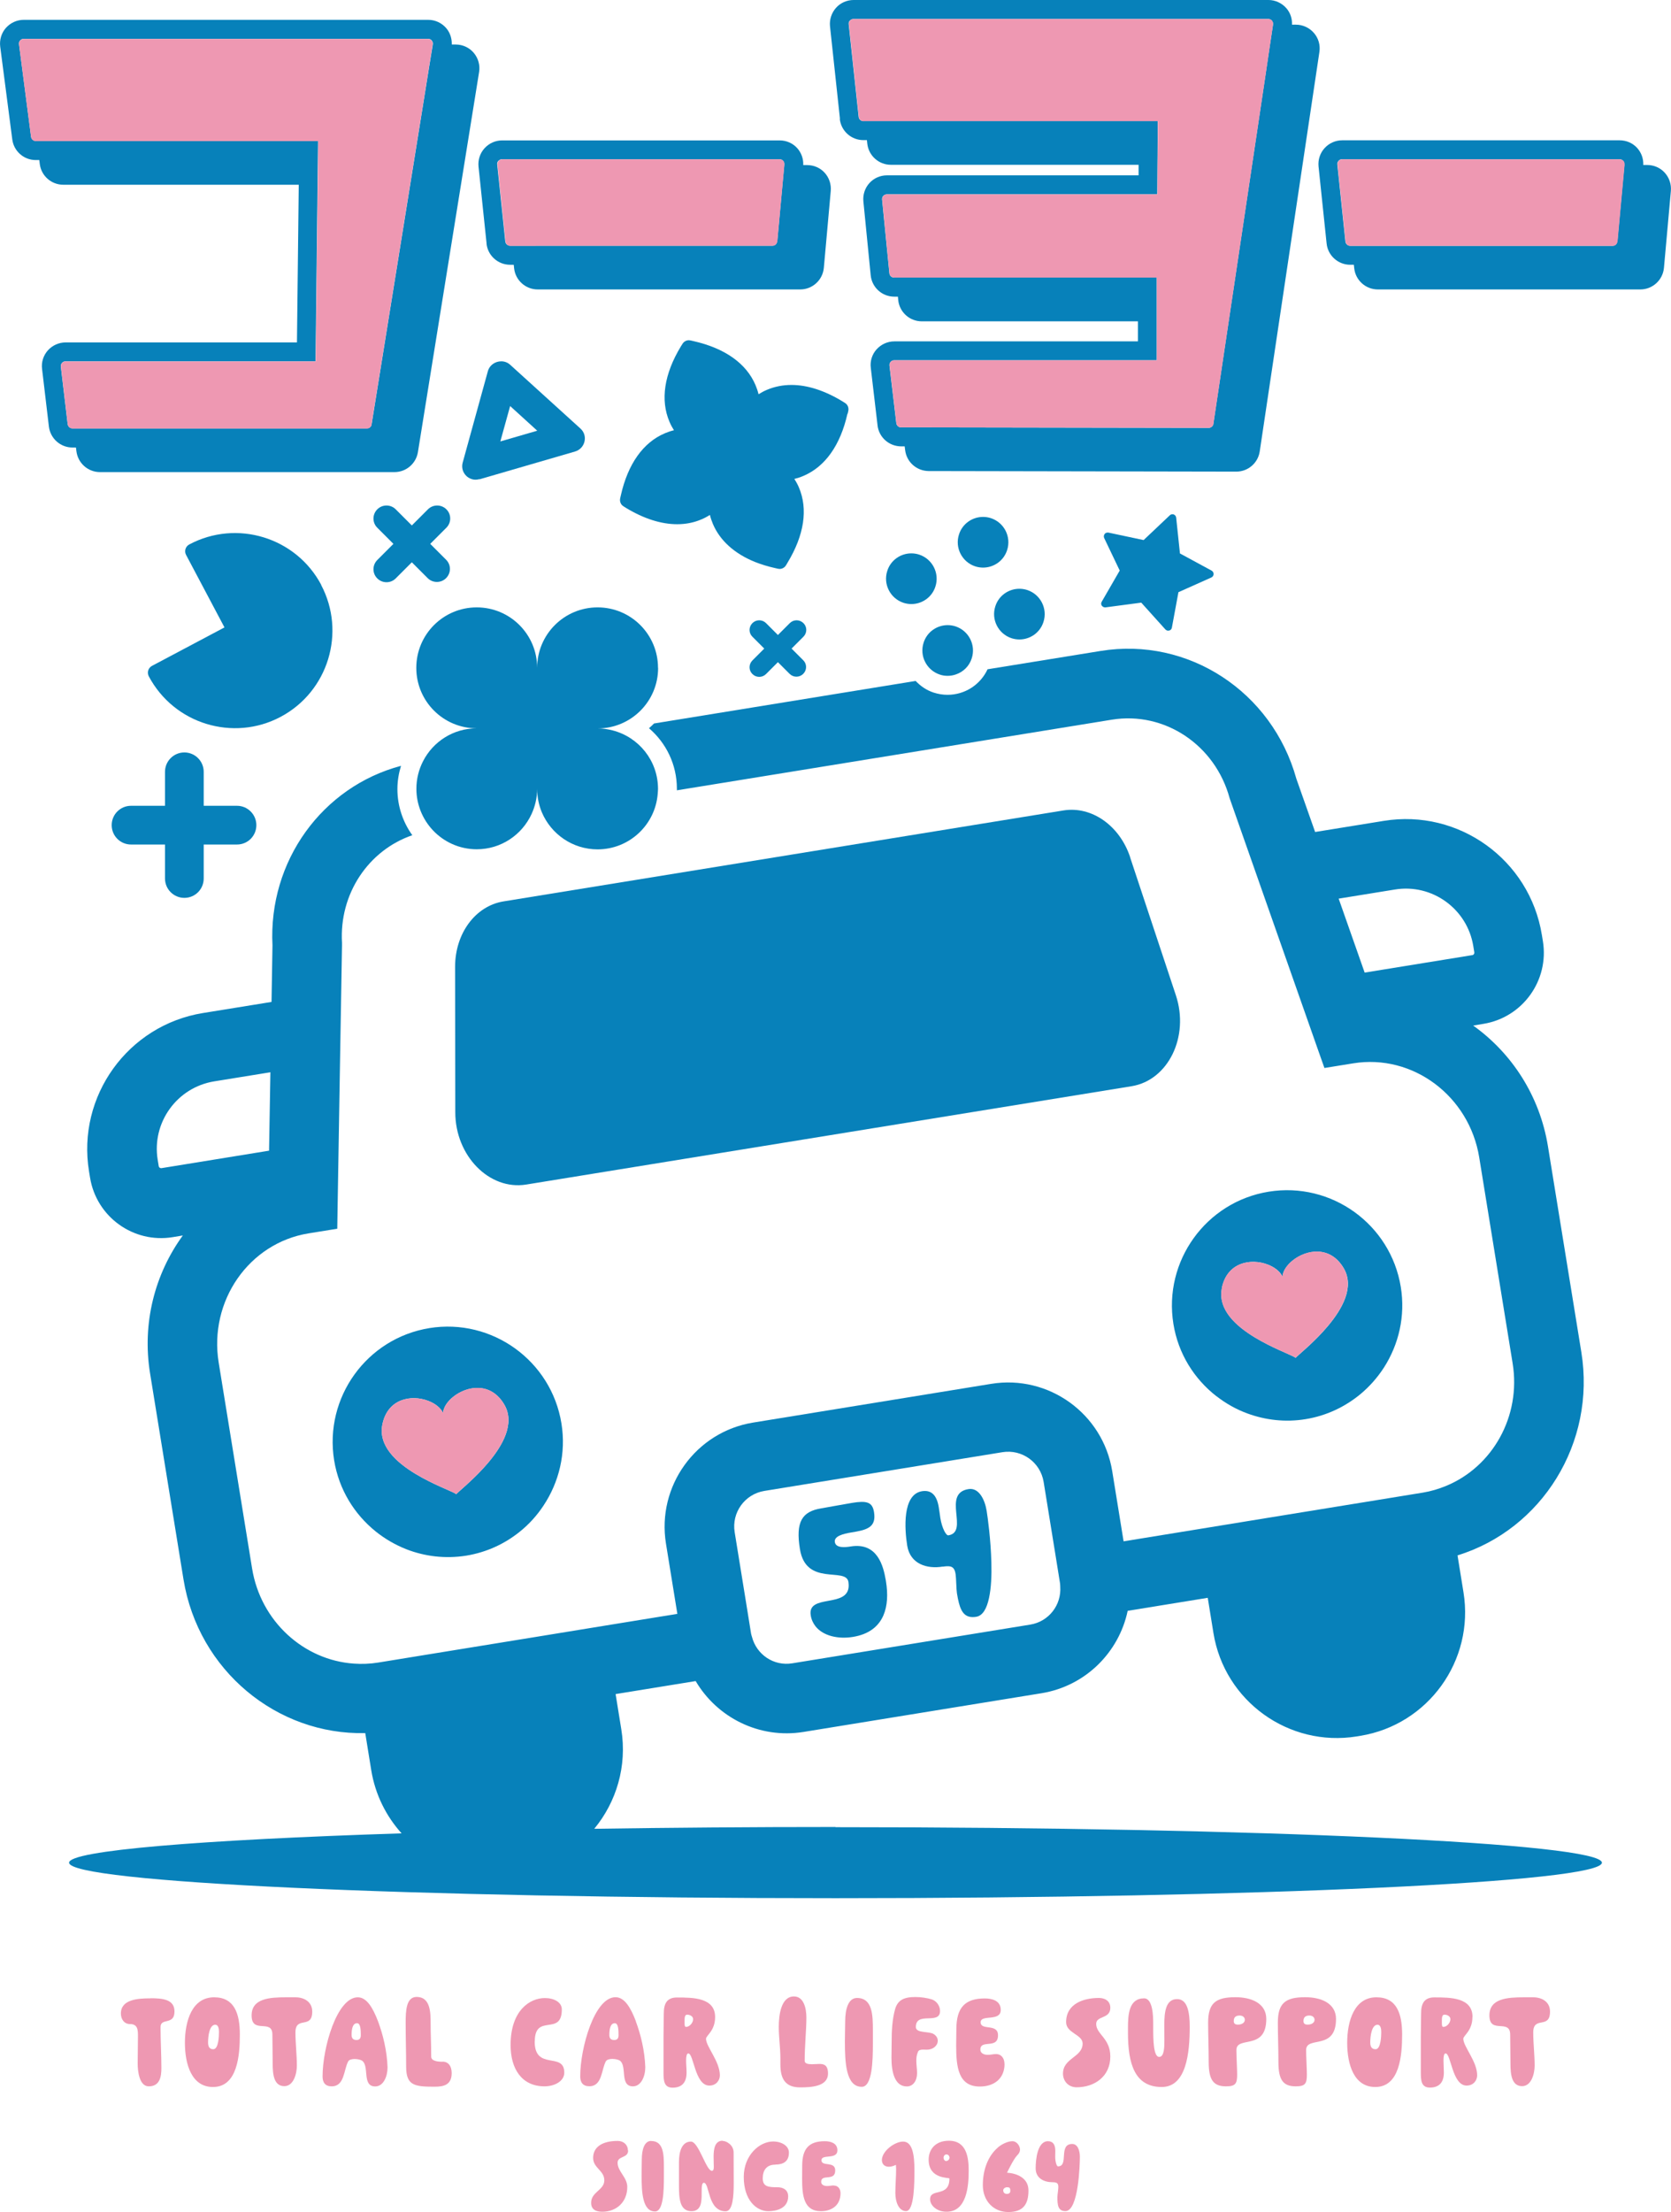 <?xml version="1.0" encoding="UTF-8"?><svg id="_レイヤー_2" xmlns="http://www.w3.org/2000/svg" width="62.14mm" height="82.2mm" viewBox="0 0 176.14 233.01"><g id="Text"><path d="M88.07,192.45c-8.89,0-17.43.07-25.43.19,2.33-2.82,3.48-6.59,2.85-10.48l-.6-3.71,8.44-1.37c2.26,3.84,6.71,6.11,11.36,5.36l25.1-4.08c4.65-.76,8.16-4.32,9.08-8.68l8.44-1.37.6,3.71c1.16,7.17,7.94,12.05,15.11,10.89l.36-.06c7.17-1.16,12.05-7.94,10.89-15.11l-.63-3.9c8.87-2.73,14.61-11.82,13.05-21.42l-3.52-21.68c-.87-5.34-3.83-9.82-7.88-12.71l1.08-.18c4.13-.67,6.94-4.57,6.27-8.7l-.11-.67c-1.28-7.91-8.76-13.3-16.67-12.01l-7.23,1.17-1.98-5.61c-2.55-9.18-11.4-14.96-20.63-13.46l-11.92,1.93c-.76,1.63-2.39,2.69-4.22,2.69-.49,0-.98-.08-1.45-.23-.75-.24-1.39-.68-1.91-1.23l-27.58,4.48c-.17.17-.34.34-.53.5,1.8,1.54,2.94,3.82,2.94,6.37,0,.06,0,.11,0,.17l45.85-7.44c5.56-.9,10.9,2.66,12.42,8.28l4.15,11.81,5.2,14.79.64,1.81,3.03-.49c6.28-1.02,12.24,3.43,13.29,9.92l3.52,21.68c.91,5.59-2.13,10.9-7.01,12.91-.78.32-1.6.57-2.46.71l-1.11.18-3.62.59-11.88,1.93-3.62.59-3.62.59-7.69,1.25-1.2-7.4c-.98-6.05-6.7-10.17-12.75-9.19l-25.1,4.08c-6.05.98-10.17,6.7-9.19,12.75l1.2,7.4-7.69,1.25-3.62.59-3.62.59-11.88,1.93-3.62.59-1.11.18c-.86.14-1.72.17-2.56.11-5.26-.36-9.82-4.43-10.73-10.03l-3.52-21.68c-1.05-6.49,3.19-12.59,9.47-13.61l3.03-.49.03-1.92.26-15.65.21-12.27v-.27c-.31-5.18,2.8-9.76,7.41-11.34-.98-1.37-1.57-3.05-1.57-4.86,0-.85.14-1.67.38-2.45-8.29,2.2-14,10.02-13.55,18.92l-.1,5.95-7.23,1.17c-7.91,1.28-13.3,8.76-12.01,16.67l.11.67c.67,4.13,4.57,6.94,8.7,6.27l1.08-.18c-2.93,4.02-4.32,9.21-3.45,14.55l3.52,21.68c1.56,9.61,9.88,16.41,19.16,16.19l.63,3.9c.42,2.58,1.57,4.85,3.2,6.66-21.17.68-35.05,1.81-35.05,3.09,0,2.07,36.17,3.74,80.79,3.74s80.79-1.68,80.79-3.74-36.17-3.74-80.79-3.74ZM143.85,102.45l-2.74-7.79,5.93-.96c3.92-.64,7.62,2.03,8.26,5.95l.11.67c.02.14-.07.27-.21.29l-11.34,1.84ZM80.57,157.05l25.1-4.08c2.06-.33,4,1.06,4.34,3.13l1.2,7.4.53,3.29c.02.11.01.23.02.34.14,1.93-1.2,3.68-3.15,4l-25.1,4.08c-1.95.32-3.77-.92-4.25-2.8-.03-.11-.07-.21-.09-.33l-.53-3.29-1.2-7.4c-.33-2.06,1.06-4,3.13-4.34ZM17.02,123.05c-.14.02-.27-.07-.29-.21l-.11-.67c-.64-3.92,2.03-7.62,5.95-8.26l5.93-.96-.14,8.26-11.34,1.84Z" style="fill:#0781ba;"/><path d="M119.13,90.29c-1.11-3.33-4.06-5.4-7.03-4.92l-59.02,9.58c-2.97.48-5.11,3.37-5.11,6.89l.02,15.33c0,4.58,3.59,8.23,7.46,7.61l63.83-10.36c3.87-.63,6.11-5.23,4.67-9.58l-4.83-14.55Z" style="fill:#0781ba;"/><path d="M89.43,166.63c.02.15.03.28.03.41-.03,2.39-4.38.81-4,3.12.07.46.26.84.51,1.16.81,1.01,2.39,1.36,3.93,1.11,1.72-.28,2.72-1.12,3.22-2.27.43-1,.49-2.23.27-3.58,0-.06-.02-.12-.03-.18-.25-1.44-.87-3.95-3.68-3.5-.6.1-1.57.19-1.68-.46-.1-.62.86-.87,1.71-1.01,1.69-.27,2.68-.53,2.42-2.15-.17-1.07-.79-1.22-2.31-.97-.85.14-2.4.43-3.27.58-2.01.33-2.7,1.42-2.23,4.29.64,3.97,4.85,1.86,5.11,3.45Z" style="fill:#0781ba;"/><path d="M99.39,165.03c.63-.1.95-.05,1.14.21.1.13.16.32.2.58.07.45.07,1.57.14,2.01.06.38.13.72.21,1.03.27,1.03.72,1.63,1.82,1.45.7-.11,1.12-.89,1.35-1.97.23-1.05.29-2.4.25-3.76-.06-2.37-.38-4.73-.5-5.45-.18-1.11-.79-2.46-1.92-2.27-2.83.46.11,4.51-2.11,4.87-.25.04-.68-.78-.85-1.83-.06-.38-.1-.78-.17-1.16-.2-1.2-.75-1.82-1.76-1.66-2.09.34-1.84,4-1.56,5.74.32,1.96,2.12,2.47,3.74,2.2Z" style="fill:#0781ba;"/><path d="M45.26,139.9c-6.61,1.07-11.11,7.32-10.04,13.93.5,3.07,2.13,5.68,4.38,7.49.97.78,2.06,1.41,3.22,1.87,1.95.76,4.11,1.03,6.32.68,2.14-.35,4.05-1.24,5.63-2.51.98-.78,1.82-1.71,2.51-2.75,1.64-2.46,2.41-5.52,1.9-8.67-1.07-6.61-7.32-11.11-13.93-10.04ZM51.43,154.11c-.62.73-1.27,1.38-1.84,1.91-.18.17-.35.32-.51.47-.51.46-.89.79-.99.9-.13-.11-.58-.3-1.19-.57-.17-.07-.35-.15-.54-.24-.75-.34-1.66-.78-2.54-1.31-2.05-1.23-3.96-2.97-3.52-5.2.55-2.77,3.08-3.18,4.83-2.51.72.27,1.3.72,1.57,1.27.04-.58.46-1.21,1.08-1.7,1.44-1.15,3.97-1.6,5.39.85,1.13,1.97-.17,4.28-1.74,6.13Z" style="fill:#0781ba;"/><path d="M128.24,147.08c.98.76,2.07,1.38,3.25,1.81,1.9.7,4,.95,6.14.6,2.21-.36,4.17-1.31,5.78-2.64.96-.8,1.79-1.74,2.47-2.79,1.56-2.43,2.28-5.42,1.78-8.49-1.07-6.61-7.32-11.11-13.93-10.04-6.61,1.07-11.11,7.32-10.04,13.93.51,3.15,2.2,5.8,4.54,7.62ZM128.79,135.71c.55-2.77,3.08-3.18,4.83-2.51.72.27,1.3.72,1.57,1.27.04-.58.46-1.21,1.08-1.7,1.44-1.15,3.97-1.6,5.39.85,1.13,1.97-.17,4.28-1.74,6.13-.62.73-1.27,1.38-1.84,1.91-.17.16-.33.31-.49.45-.52.47-.91.8-1.01.92-.13-.1-.57-.29-1.16-.56-.18-.08-.36-.16-.56-.25-.75-.34-1.66-.78-2.54-1.31-2.05-1.23-3.96-2.97-3.52-5.2Z" style="fill:#0781ba;"/><path d="M19.43,94.58c1.13,0,2.04-.91,2.04-2.04v-3.58h3.51c1.13,0,2.04-.91,2.04-2.04s-.92-2.04-2.04-2.04h-3.51v-3.58c0-1.13-.92-2.04-2.04-2.04s-2.04.91-2.04,2.04v3.58h-3.58c-1.13,0-2.04.91-2.04,2.04s.91,2.04,2.04,2.04h3.58v3.58c0,1.13.92,2.04,2.04,2.04Z" style="fill:#0781ba;"/><path d="M33.86,61.61c-2.66-5.01-8.9-6.92-13.91-4.26-.4.21-.55.71-.34,1.1l4.05,7.64-7.64,4.05c-.19.1-.33.27-.4.48-.06.21-.04.43.06.62,1.33,2.5,3.55,4.24,6.07,5.01,2.52.77,5.33.59,7.83-.74,5.01-2.66,6.92-8.9,4.26-13.91Z" style="fill:#0781ba;"/><path d="M40.74,61.33c.35,0,.7-.13.97-.4l1.7-1.7,1.67,1.67c.27.27.62.4.97.4s.7-.13.97-.4c.54-.54.54-1.41,0-1.94l-1.67-1.67,1.7-1.7c.54-.54.54-1.41,0-1.94-.27-.27-.62-.4-.97-.4s-.7.13-.97.4l-1.7,1.7-1.7-1.7c-.27-.27-.62-.4-.97-.4s-.7.13-.97.4c-.54.54-.54,1.41,0,1.94l1.7,1.7-1.7,1.7c-.54.54-.54,1.41,0,1.94h0c.27.27.62.4.97.4Z" style="fill:#0781ba;"/><path d="M84.69,65.64c-.2-.2-.46-.3-.72-.3s-.52.1-.72.3l-1.25,1.25-1.25-1.25c-.2-.2-.46-.3-.72-.3s-.52.1-.72.3c-.4.4-.4,1.04,0,1.43l1.25,1.25-1.25,1.25c-.4.4-.4,1.04,0,1.43.2.2.46.3.72.3s.52-.1.72-.3l1.25-1.25,1.23,1.23c.2.2.46.3.72.3s.52-.1.72-.3c.4-.4.4-1.04,0-1.43l-1.23-1.23,1.25-1.25c.4-.4.4-1.04,0-1.43Z" style="fill:#0781ba;"/><path d="M116.15,63.8c.07.11.2.18.33.18.02,0,.03,0,.05,0l3.77-.5,2.54,2.82s.1.09.16.11c.04.02.09.02.14.02.04,0,.07,0,.11-.01.15-.04.26-.16.28-.31l.69-3.73,3.47-1.55c.14-.06.23-.2.24-.35,0-.15-.07-.29-.21-.37l-3.34-1.81-.4-3.78c-.02-.15-.12-.28-.26-.33-.04-.02-.09-.02-.14-.02-.1,0-.2.04-.27.11l-2.76,2.61-3.72-.79s-.06,0-.08,0c-.12,0-.24.05-.31.15-.09.12-.11.28-.05.42l1.64,3.43-1.9,3.29c-.08.13-.07.29.01.42Z" style="fill:#0781ba;"/><path d="M89.35,43.59l.07-.31c.07-.33-.07-.67-.36-.84l-.27-.17c-1.88-1.14-3.7-1.72-5.36-1.72-.91,0-1.77.17-2.58.51-.31.13-.61.29-.89.47-.08-.33-.19-.65-.32-.96-.97-2.29-3.23-3.89-6.55-4.64l-.31-.07c-.06-.01-.11-.02-.17-.02-.27,0-.52.14-.67.38l-.17.27c-1.76,2.9-2.18,5.65-1.2,7.94.13.31.29.61.47.89-.33.08-.65.19-.96.32-2.29.97-3.9,3.24-4.64,6.55l-.07.31c-.07.33.07.67.36.84l.27.17c1.87,1.13,3.7,1.71,5.38,1.71.91,0,1.77-.17,2.56-.51.31-.13.61-.29.89-.47.08.33.19.65.32.96.74,1.74,2.27,3.12,4.42,3.99.65.26,1.37.48,2.13.65l.31.07c.06.01.11.02.17.02.27,0,.52-.14.67-.38l.16-.27c1.76-2.9,2.18-5.65,1.2-7.94-.13-.31-.29-.6-.48-.89.33-.08.66-.19.96-.32,2.29-.97,3.9-3.24,4.64-6.55Z" style="fill:#0781ba;"/><path d="M69.36,70.35c0-3.52-2.85-6.37-6.37-6.37s-6.37,2.85-6.37,6.37c0-3.52-2.85-6.37-6.37-6.37s-6.37,2.85-6.37,6.37,2.85,6.37,6.37,6.37c-2.46,0-4.6,1.4-5.65,3.45-.45.87-.71,1.86-.71,2.92,0,1.68.66,3.21,1.72,4.35,1.16,1.24,2.81,2.02,4.64,2.02,2.57,0,4.77-1.52,5.78-3.71.37-.81.59-1.71.59-2.65,0,.88.18,1.72.5,2.48.97,2.28,3.23,3.89,5.87,3.89,3.35,0,6.09-2.59,6.34-5.87.01-.16.03-.33.03-.5,0-2.97-2.03-5.45-4.78-6.16-.51-.13-1.04-.21-1.58-.21,3.52,0,6.37-2.85,6.37-6.37Z" style="fill:#0781ba;"/><path d="M103.63,59.79c1.12,0,2.17-.71,2.53-1.84.46-1.4-.31-2.91-1.71-3.37-.28-.09-.56-.13-.83-.13-1.12,0-2.17.71-2.53,1.84-.46,1.4.31,2.91,1.71,3.37.28.09.56.13.83.13Z" style="fill:#0781ba;"/><path d="M98.6,61.79c.46-1.4-.31-2.91-1.71-3.37-.28-.09-.56-.13-.83-.13-1.12,0-2.17.71-2.53,1.84-.46,1.4.31,2.91,1.71,3.37.28.09.56.13.83.13,1.12,0,2.17-.71,2.53-1.84Z" style="fill:#0781ba;"/><path d="M99.07,71.06c.26.09.53.13.79.13.01,0,.03,0,.04,0,.3,0,.59-.05.87-.15.76-.26,1.4-.86,1.66-1.69.46-1.4-.31-2.91-1.71-3.37-.28-.09-.56-.13-.83-.13-1.12,0-2.17.71-2.53,1.84-.46,1.4.31,2.91,1.71,3.37Z" style="fill:#0781ba;"/><path d="M106.63,67.23c.28.09.56.13.83.13,1.12,0,2.17-.71,2.53-1.84.46-1.4-.31-2.91-1.71-3.37-.28-.09-.56-.13-.83-.13-1.12,0-2.17.71-2.53,1.84-.46,1.4.31,2.91,1.71,3.37Z" style="fill:#0781ba;"/><path d="M50.54,50.49l10.08-2.93c.5-.15.87-.54.99-1.05.12-.51-.04-1.02-.43-1.37l-7.42-6.73c-.25-.22-.57-.35-.92-.35-.66,0-1.24.42-1.41,1.02l-2.66,9.65c-.14.5,0,1.02.37,1.39.27.26.62.41.99.41.13,0,.27-.02.4-.06ZM53.77,42.77l2.86,2.6-3.89,1.13,1.03-3.72Z" style="fill:#0781ba;"/><path d="M175.48,18.19c-.47-.52-1.14-.81-1.85-.81h-.41c.03-.66-.2-1.3-.64-1.79-.47-.52-1.14-.81-1.85-.81h-29.25c-.71,0-1.38.3-1.86.83s-.7,1.23-.63,1.93l.85,8.11c.13,1.27,1.21,2.24,2.49,2.24h.38l.04.36c.13,1.27,1.21,2.24,2.49,2.24h27.67c1.29,0,2.37-.99,2.49-2.27l.73-8.11c.06-.7-.17-1.39-.64-1.91ZM171.23,17.38l-.23,2.5-.23,2.5-.28,3.05s-.01.04-.02.06c-.05.23-.24.4-.48.4h-27.67c-.26,0-.47-.19-.5-.45l-.85-8.11c-.02-.14.03-.28.13-.39.09-.11.23-.17.37-.17h29.25c.14,0,.27.06.37.16.09.1.14.24.13.38v.06Z" style="fill:#0781ba;"/><path d="M88.52,12.53c.14,1.27,1.21,2.23,2.49,2.23h.37l.04.37c.14,1.27,1.21,2.23,2.49,2.23h26.11v1.11h-26.53c-.71,0-1.38.3-1.85.82s-.7,1.22-.63,1.93l.77,7.78c.13,1.28,1.2,2.25,2.49,2.25h.38l.03.35c.13,1.28,1.2,2.25,2.49,2.25h22.78v2.11h-25.68c-.71,0-1.39.31-1.87.84s-.7,1.25-.61,1.95l.23,1.96.48,4.08v.02c.15,1.26,1.21,2.2,2.48,2.21h.38s.05.39.05.39c.15,1.26,1.21,2.2,2.48,2.21l32.43.06h0c1.24,0,2.29-.91,2.47-2.13l6.29-42.08c.11-.72-.1-1.45-.58-2-.48-.55-1.17-.87-1.89-.87h-.42c.03-.63-.17-1.25-.59-1.73-.48-.55-1.17-.87-1.89-.87h-43.73c-.71,0-1.39.3-1.86.83s-.7,1.23-.63,1.94l1.05,9.76ZM89.59,2.17c.09-.11.23-.17.37-.17h43.73c.15,0,.28.06.38.17.09.11.14.26.12.4v.03s-.38,2.5-.38,2.5l-.37,2.5-5.54,37.05s0,.01,0,.02c-.05.23-.25.4-.49.4h0l-29.77-.05h-2.52s-.14,0-.14,0c-.25,0-.47-.19-.5-.44l-.72-6.07c-.02-.14.03-.28.12-.39.09-.11.23-.17.37-.17h27.68v-8.71h-27.68c-.26,0-.47-.19-.5-.45l-.77-7.78c-.01-.14.03-.28.13-.38.09-.1.23-.16.37-.16h28.51l.02-3.11.02-2.5v-2.1s-28.35,0-28.35,0h-2.67c-.26,0-.47-.19-.5-.45l-1.05-9.76c-.02-.14.03-.28.12-.39Z" style="fill:#0781ba;"/><path d="M51.28,25.65c.13,1.27,1.21,2.24,2.49,2.24h.38l.04.36c.13,1.27,1.21,2.24,2.49,2.24h27.67c1.29,0,2.37-.99,2.49-2.27l.73-8.11c.06-.7-.17-1.39-.64-1.91-.47-.52-1.14-.81-1.85-.81h-.41c.03-.66-.2-1.3-.64-1.79-.47-.52-1.14-.81-1.85-.81h-29.25c-.71,0-1.38.3-1.86.83s-.7,1.23-.63,1.93l.85,8.11ZM52.55,16.94c.09-.11.23-.17.37-.17h29.25c.14,0,.27.06.37.16.09.1.14.24.13.38v.06s-.23,2.5-.23,2.5l-.23,2.5-.28,3.05s-.01.04-.02.06c-.05.23-.24.4-.48.4h-27.67c-.26,0-.47-.19-.5-.45l-.85-8.11c-.02-.14.03-.28.13-.39Z" style="fill:#0781ba;"/><path d="M8,47.13l.05.39c.15,1.26,1.22,2.21,2.48,2.21h31.05c1.23,0,2.27-.89,2.47-2.1l6.45-40.04c.12-.72-.09-1.46-.56-2.02s-1.17-.88-1.9-.88h-.42c.02-.62-.17-1.24-.58-1.72-.48-.56-1.17-.88-1.9-.88H2.5c-.72,0-1.4.31-1.88.85S-.07,4.2.02,4.92l1.27,9.76c.16,1.25,1.22,2.18,2.48,2.18h.37l.05.42c.16,1.25,1.22,2.18,2.48,2.18h24.82l-.19,16.61H6.91c-.71,0-1.39.31-1.87.84-.47.53-.7,1.24-.61,1.95l.72,6.07c.15,1.26,1.22,2.21,2.48,2.21h.37ZM7.13,44.69l-.72-6.07c-.02-.14.03-.28.12-.39.09-.11.23-.17.37-.17h26.36l.21-18.61.03-2.5.02-2.1H3.77c-.25,0-.46-.19-.5-.44l-1.27-9.76c-.02-.14.02-.29.12-.39.09-.11.23-.17.38-.17h42.63c.15,0,.29.06.38.18.09.11.14.26.11.4v.02s-.41,2.5-.41,2.5l-.4,2.5-5.64,35.01s0,.01,0,.02c-.05.23-.25.4-.49.4H7.63c-.25,0-.47-.19-.5-.44Z" style="fill:#0781ba;"/><path d="M47.78,147.13c-.62.5-1.04,1.12-1.08,1.7-.26-.55-.85-1-1.57-1.27-1.75-.67-4.29-.25-4.83,2.51-.44,2.24,1.47,3.97,3.52,5.2.88.53,1.79.97,2.54,1.31.19.09.37.17.54.24.61.27,1.06.46,1.19.57.09-.12.48-.44.99-.9.16-.14.33-.3.51-.47.57-.53,1.22-1.19,1.84-1.91,1.57-1.85,2.87-4.16,1.74-6.13-1.41-2.46-3.95-2.01-5.39-.85Z" style="fill:#ee98b2;"/><path d="M128.79,135.71c-.44,2.24,1.47,3.97,3.52,5.2.88.53,1.79.97,2.54,1.31.2.09.39.18.56.25.6.26,1.04.45,1.16.56.1-.12.49-.45,1.01-.92.15-.14.31-.29.49-.45.57-.53,1.22-1.19,1.84-1.91,1.57-1.85,2.87-4.16,1.74-6.13-1.41-2.46-3.95-2.01-5.39-.85-.62.5-1.04,1.12-1.08,1.7-.26-.55-.85-1-1.57-1.27-1.75-.67-4.29-.25-4.83,2.51Z" style="fill:#ee98b2;"/><path d="M171.11,16.94c-.09-.1-.23-.16-.37-.16h-29.25c-.14,0-.28.06-.37.17-.09.1-.14.25-.13.39l.85,8.11c.03.25.24.45.5.45h27.67c.24,0,.43-.17.48-.4,0-.02.01-.04.02-.06l.28-3.05.23-2.5.23-2.5v-.06c.02-.14-.03-.28-.12-.38Z" style="fill:#ee98b2;"/><path d="M91.01,12.76h31.04v2.1s-.03,2.5-.03,2.5l-.02,3.11h-28.51c-.14,0-.28.06-.37.16-.09.1-.14.24-.13.38l.77,7.78c.03.26.24.45.5.45h27.68v8.71h-27.68c-.14,0-.28.06-.37.17-.1.11-.14.25-.12.39l.72,6.07c.03.25.24.44.5.44h.14s2.52,0,2.52,0l29.77.05h0c.24,0,.44-.17.49-.4,0,0,0-.01,0-.02l5.54-37.05.37-2.5.37-2.5v-.03c.03-.14-.02-.29-.11-.4-.1-.11-.23-.17-.38-.17h-43.73c-.14,0-.28.06-.37.17-.09.11-.14.25-.12.39l1.05,9.76c.03.25.24.45.5.45Z" style="fill:#ee98b2;"/><path d="M56.45,25.89h24.99c.24,0,.43-.17.48-.4,0-.02.01-.04.02-.06l.28-3.05.23-2.5.23-2.5v-.06c.02-.14-.03-.28-.12-.38-.09-.1-.23-.16-.37-.16h-29.25c-.14,0-.28.06-.37.17-.09.1-.14.25-.13.39l.85,8.11c.03.25.24.45.5.45h2.68Z" style="fill:#ee98b2;"/><path d="M39.16,44.73s0-.01,0-.02l5.64-35.01.4-2.5.4-2.5v-.02c.03-.14-.01-.29-.11-.4-.1-.11-.23-.18-.38-.18H2.5c-.14,0-.28.06-.38.17-.1.11-.14.25-.12.39l1.27,9.76c.03.25.24.44.5.44h29.77l-.02,2.1-.03,2.5-.21,18.61H6.91c-.14,0-.28.06-.37.17-.1.11-.14.25-.12.39l.72,6.07c.03.25.24.44.5.44h31.05c.24,0,.44-.17.49-.4Z" style="fill:#ee98b2;"/><path d="M15.85,210.5c-1.29,0-3.11.1-3.11,1.6,0,.57.33,1.11.96,1.11.84,0,.84.66.84,1.3,0,1-.03,1.88-.03,2.86,0,.8.17,2.4,1.17,2.4,1.18,0,1.33-1.04,1.33-1.93,0-1.37-.09-2.83-.09-4.31,0-1.03,1.47-.15,1.47-1.65,0-1.29-1.29-1.39-2.55-1.39Z" style="fill:#ee98b2;"/><path d="M22.57,210.39c-2.33,0-3.08,2.5-3.08,4.79s.71,4.66,2.96,4.66c2.59,0,2.83-3.36,2.83-5.53s-.56-3.92-2.71-3.92ZM22.48,215.86c-.42,0-.55-.29-.55-.72,0-.63.13-1.86.76-1.86.32,0,.39.41.39.75,0,.44-.04,1.83-.6,1.83Z" style="fill:#ee98b2;"/><path d="M31.14,210.39h-.98c-1.75,0-3.64.12-3.64,1.91,0,2.02,2.19.3,2.19,2.02,0,.74.03,2.17.03,3.06,0,1.14.13,2.37,1.23,2.37.97,0,1.32-1.3,1.32-2.17,0-1.06-.15-2.42-.15-3.48,0-1.8,1.77-.29,1.77-2.21,0-1.02-.85-1.5-1.77-1.5Z" style="fill:#ee98b2;"/><path d="M37.72,210.39c-2.22,0-3.72,5.35-3.72,8.34,0,.62.27,1.04.96,1.04,1.38,0,1.26-1.77,1.75-2.64.1-.17.39-.24.67-.24.33,0,.66.09.79.18.79.57-.04,2.71,1.38,2.71.86,0,1.3-1.04,1.3-2.01-.06-1.74-.48-3.45-1-4.84-.55-1.44-1.2-2.54-2.14-2.54ZM37.59,214.89c-.36,0-.53-.17-.53-.54,0-.57.09-1.23.58-1.23.38,0,.39.78.39,1.26,0,.33-.13.51-.45.51Z" style="fill:#ee98b2;"/><path d="M46.65,217.18c-.54,0-1.2-.08-1.2-.54,0-1.51-.06-2.29-.06-3.48v-.05c0-1.08-.01-2.76-1.47-2.76-1.09,0-1.16,1.41-1.16,2.71,0,1.74.05,3.04.05,4.63,0,1.98.85,2.12,3,2.12.98,0,1.8-.2,1.8-1.44,0-.74-.36-1.2-.96-1.2Z" style="fill:#ee98b2;"/><path d="M56.37,215.05c0-3.04,2.85-.5,2.85-3.38,0-.78-.84-1.2-1.79-1.2-1.56,0-3.61,1.28-3.61,4.95,0,2.49,1.16,4.35,3.58,4.35,1.05,0,2.08-.54,2.08-1.44,0-2.25-3.12-.15-3.12-3.29Z" style="fill:#ee98b2;"/><path d="M67.03,212.92c-.55-1.44-1.2-2.54-2.15-2.54-2.22,0-3.72,5.35-3.72,8.34,0,.62.27,1.04.96,1.04,1.38,0,1.26-1.77,1.75-2.64.11-.17.39-.24.68-.24.33,0,.66.09.79.18.79.57-.05,2.71,1.38,2.71.85,0,1.3-1.04,1.3-2.01-.06-1.74-.48-3.45-1-4.84ZM64.75,214.89c-.36,0-.52-.17-.52-.54,0-.57.09-1.23.58-1.23.38,0,.39.78.39,1.26,0,.33-.13.51-.45.51Z" style="fill:#ee98b2;"/><path d="M72.37,218.32c0-.43-.05-.9-.05-1.27s.05-.75.23-.75c.58,0,.69,3.39,2.22,3.39.72,0,1.11-.55,1.11-1.08,0-1.47-1.46-3.03-1.46-3.85,0-.35.96-.83.96-2.29,0-2.04-2.31-2.06-4.02-2.06-1.05,0-1.39.63-1.39,1.67,0,.84-.03,1.53-.03,2.5v3.72c0,.9.06,1.61.96,1.61,1.02,0,1.47-.6,1.47-1.58ZM72.16,212.82c0-.3.03-.6.27-.6.3,0,.63.17.63.48,0,.36-.36.81-.75.81-.13,0-.15-.17-.15-.42v-.27Z" style="fill:#ee98b2;"/><path d="M87.28,218.43c0-.89-.42-1.02-.9-1.02-.21,0-.51.03-.79.03-.41,0-.77-.06-.77-.36,0-1.63.18-3.17.18-4.56,0-1-.29-2.22-1.31-2.22-1.35,0-1.6,1.93-1.6,3.21,0,1.11.17,2.21.17,3.3v.64c0,1.52.51,2.43,2.08,2.43,1.15,0,2.94-.08,2.94-1.46Z" style="fill:#ee98b2;"/><path d="M90.34,210.46c-.9,0-1.25,1.12-1.25,2.49,0,.57-.03,1.31-.03,2.07,0,2.22.1,4.8,1.78,4.8,1.11,0,1.17-2.76,1.17-4.53v-1.44c0-1.6-.04-3.39-1.68-3.39Z" style="fill:#ee98b2;"/><path d="M98.85,214.96c0-.24-.12-.5-.42-.69-.48-.33-1.89-.06-1.89-.75,0-1.69,2.55-.18,2.55-1.69,0-.53-.36-1.05-.87-1.22-.5-.15-1.12-.25-1.74-.25-1.2,0-1.86.33-2.13,1.29-.3,1.08-.36,2.25-.36,3.38,0,.58-.02,1.16-.02,1.74,0,1.38.29,3.01,1.62,3.01.66,0,1.08-.6,1.08-1.41,0-.42-.08-.84-.08-1.29,0-.31.03-.61.17-.94.08-.21.32-.24.56-.24.13,0,.25.01.38.01.64,0,1.15-.42,1.15-.94Z" style="fill:#ee98b2;"/><path d="M105.88,217.39c0-.53-.29-1.02-.9-1.02-.27,0-.55.08-.85.08-.39,0-.79-.15-.79-.55,0-1.12,1.86,0,1.86-1.51,0-1.29-1.83-.45-1.83-1.37,0-.86,2.12-.03,2.12-1.3,0-.98-.92-1.21-1.68-1.21-2.06,0-3,.94-3,3.24,0,.57-.02,1.16-.02,1.72,0,2.28.23,4.32,2.49,4.32,1.56,0,2.61-.88,2.61-2.38Z" style="fill:#ee98b2;"/><path d="M117.04,211.5c0-.77-.63-1.04-1.2-1.04-1.62,0-3.46.6-3.46,2.55,0,1.16,1.74,1.29,1.74,2.25,0,1.46-2.07,1.51-2.07,3.17,0,.78.56,1.44,1.44,1.44,1.86,0,3.55-1.12,3.55-3.24,0-1.94-1.49-2.33-1.49-3.44,0-.88,1.49-.5,1.49-1.69Z" style="fill:#ee98b2;"/><path d="M124.08,210.58c-1.2,0-1.35,1.35-1.35,2.74,0,.57.01,1.1.01,1.62,0,.67-.01,1.73-.55,1.73-.6,0-.63-1.8-.63-3v-.53c0-.76-.04-2.64-.96-2.64-1.6,0-1.7,1.7-1.7,3.12v.52c0,3.27.72,5.7,3.56,5.7,2.59,0,2.95-3.57,2.95-6.34,0-1.49-.22-2.92-1.33-2.92Z" style="fill:#ee98b2;"/><path d="M130.23,210.38c-2.07,0-2.88.61-2.88,2.68,0,1.28.06,2.7.06,4.17,0,1.88.51,2.54,1.83,2.54,1,0,1.17-.29,1.17-1.25,0-.54-.08-1.89-.08-2.57,0-1.54,3.15.11,3.15-3.28,0-1.64-1.56-2.29-3.25-2.29ZM130.51,213.27c-.29,0-.46-.09-.46-.38,0-.45.28-.58.63-.58.3,0,.54.18.54.45,0,.33-.36.51-.71.51Z" style="fill:#ee98b2;"/><path d="M137.58,210.38c-2.07,0-2.88.61-2.88,2.68,0,1.28.06,2.7.06,4.17,0,1.88.51,2.54,1.83,2.54,1,0,1.17-.29,1.17-1.25,0-.54-.08-1.89-.08-2.57,0-1.54,3.15.11,3.15-3.28,0-1.64-1.56-2.29-3.25-2.29ZM137.86,213.27c-.29,0-.46-.09-.46-.38,0-.45.28-.58.63-.58.3,0,.54.18.54.45,0,.33-.36.51-.71.51Z" style="fill:#ee98b2;"/><path d="M145.09,210.39c-2.33,0-3.08,2.5-3.08,4.79s.71,4.66,2.96,4.66c2.59,0,2.83-3.36,2.83-5.53s-.55-3.92-2.71-3.92ZM145,215.86c-.42,0-.56-.29-.56-.72,0-.63.14-1.86.77-1.86.31,0,.39.41.39.75,0,.44-.04,1.83-.6,1.83Z" style="fill:#ee98b2;"/><path d="M155.22,212.46c0-2.04-2.31-2.06-4.02-2.06-1.05,0-1.4.63-1.4,1.67,0,.84-.03,1.53-.03,2.5v3.72c0,.9.06,1.61.96,1.61,1.02,0,1.47-.6,1.47-1.58,0-.43-.04-.9-.04-1.27s.04-.75.22-.75c.58,0,.69,3.39,2.22,3.39.72,0,1.11-.55,1.11-1.08,0-1.47-1.46-3.03-1.46-3.85,0-.35.96-.83.96-2.29ZM152.14,213.51c-.13,0-.15-.17-.15-.42v-.27c0-.3.03-.6.27-.6.3,0,.63.17.63.48,0,.36-.36.81-.75.81Z" style="fill:#ee98b2;"/><path d="M161.62,210.39h-.97c-1.75,0-3.65.12-3.65,1.91,0,2.02,2.19.3,2.19,2.02,0,.74.03,2.17.03,3.06,0,1.14.13,2.37,1.23,2.37.97,0,1.32-1.3,1.32-2.17,0-1.06-.15-2.42-.15-3.48,0-1.8,1.77-.29,1.77-2.21,0-1.02-.85-1.5-1.77-1.5Z" style="fill:#ee98b2;"/><path d="M66.19,226.53c0-.57-.43-1.01-1.08-1.01-1.58,0-2.59.61-2.59,1.79,0,1.06,1.18,1.32,1.18,2.36s-1.39,1.21-1.39,2.37c0,.71.51.94,1.18.94,1.46,0,2.63-.99,2.63-2.61,0-1.02-1.02-1.63-1.02-2.55,0-.74,1.11-.46,1.11-1.29Z" style="fill:#ee98b2;"/><path d="M68.64,225.52c-.71,0-.99.89-.99,1.98,0,.45-.02,1.04-.02,1.64,0,1.76.08,3.81,1.42,3.81.88,0,.93-2.19.93-3.59v-1.14c0-1.27-.04-2.69-1.33-2.69Z" style="fill:#ee98b2;"/><path d="M76.16,225.5c-.81,0-.94.87-.94,1.68,0,.39.02.77.02,1.06,0,.18-.01.43-.2.43-.61,0-1.39-3.08-2.21-3.08-.98,0-1.26,1.11-1.26,2.14v2.48c0,1.3.05,2.71,1.31,2.71,1.04,0,1.08-.98,1.08-1.83v-.27c0-.52.04-.89.23-.89.63,0,.37,3,2.3,3,.76,0,.85-1.61.85-2.93s-.01-1.86-.01-3.27c0-.77-.75-1.21-1.15-1.21Z" style="fill:#ee98b2;"/><path d="M81.73,228.01c.81,0,1.43-.31,1.43-1.26,0-.7-.75-1.17-1.67-1.17-1.43,0-3.09,1.44-3.09,3.73,0,2.44,1.32,3.61,2.59,3.61.87,0,2.09-.3,2.09-1.56,0-.65-.49-.96-1.11-.96-1,0-1.57-.06-1.57-.95,0-.83.4-1.43,1.32-1.43Z" style="fill:#ee98b2;"/><path d="M87.87,230.21c-.21,0-.44.06-.68.06-.31,0-.63-.12-.63-.44,0-.89,1.48,0,1.48-1.2,0-1.02-1.45-.36-1.45-1.08,0-.68,1.68-.02,1.68-1.04,0-.77-.73-.96-1.33-.96-1.63,0-2.38.75-2.38,2.57,0,.45-.01.92-.01,1.37,0,1.81.18,3.43,1.98,3.43,1.24,0,2.07-.7,2.07-1.89,0-.42-.23-.81-.71-.81Z" style="fill:#ee98b2;"/><path d="M95.2,225.59c-.9,0-2.24,1.01-2.24,1.95,0,.4.27.7.73.7.21,0,.46-.06.75-.2.01.14.02.29.02.44,0,.83-.08,1.67-.08,2.54s.33,1.89,1.13,1.89c.88,0,.88-3.05.88-4.36,0-1.5-.19-2.96-1.19-2.96Z" style="fill:#ee98b2;"/><path d="M100.02,225.5c-1.38,0-2.13.87-2.13,2,0,2.09,2.19,1.85,2.19,1.98,0,2.04-2.04.96-2.04,2.19,0,.61.67,1.31,1.74,1.31,2.12,0,2.33-2.68,2.33-4.31,0-1.33-.18-3.17-2.09-3.17ZM99.75,227.64c-.18,0-.29-.18-.29-.35,0-.19.14-.35.3-.35.2,0,.33.17.33.36-.02.18-.17.33-.35.33Z" style="fill:#ee98b2;"/><path d="M106.15,228.87s.68-1.44,1.07-1.83c.19-.18.3-.38.3-.61,0-.35-.31-.88-.81-.88-.54,0-1.26.4-1.54.68-1.01.87-1.57,2.31-1.57,3.95s1.11,2.83,2.68,2.83,2.13-.81,2.13-2.26c0-1.83-2.24-1.88-2.26-1.88ZM106.12,231.1c-.19,0-.37-.12-.37-.38,0-.18.21-.32.4-.32.23,0,.35.04.35.37,0,.23-.14.33-.38.33Z" style="fill:#ee98b2;"/><path d="M113.03,225.84c-1.51,0-.32,2.36-1.51,2.36-.13,0-.29-.46-.29-1.02,0-.2.01-.42.01-.62,0-.64-.24-1.01-.77-1.01-1.12,0-1.3,1.93-1.3,2.86,0,1.05.89,1.46,1.76,1.46.51,0,.63.12.63.52,0,.24-.1.82-.1,1.06,0,.87.08,1.46.85,1.46,1.38,0,1.52-4.89,1.52-5.72,0-.6-.2-1.35-.81-1.35Z" style="fill:#ee98b2;"/></g></svg>